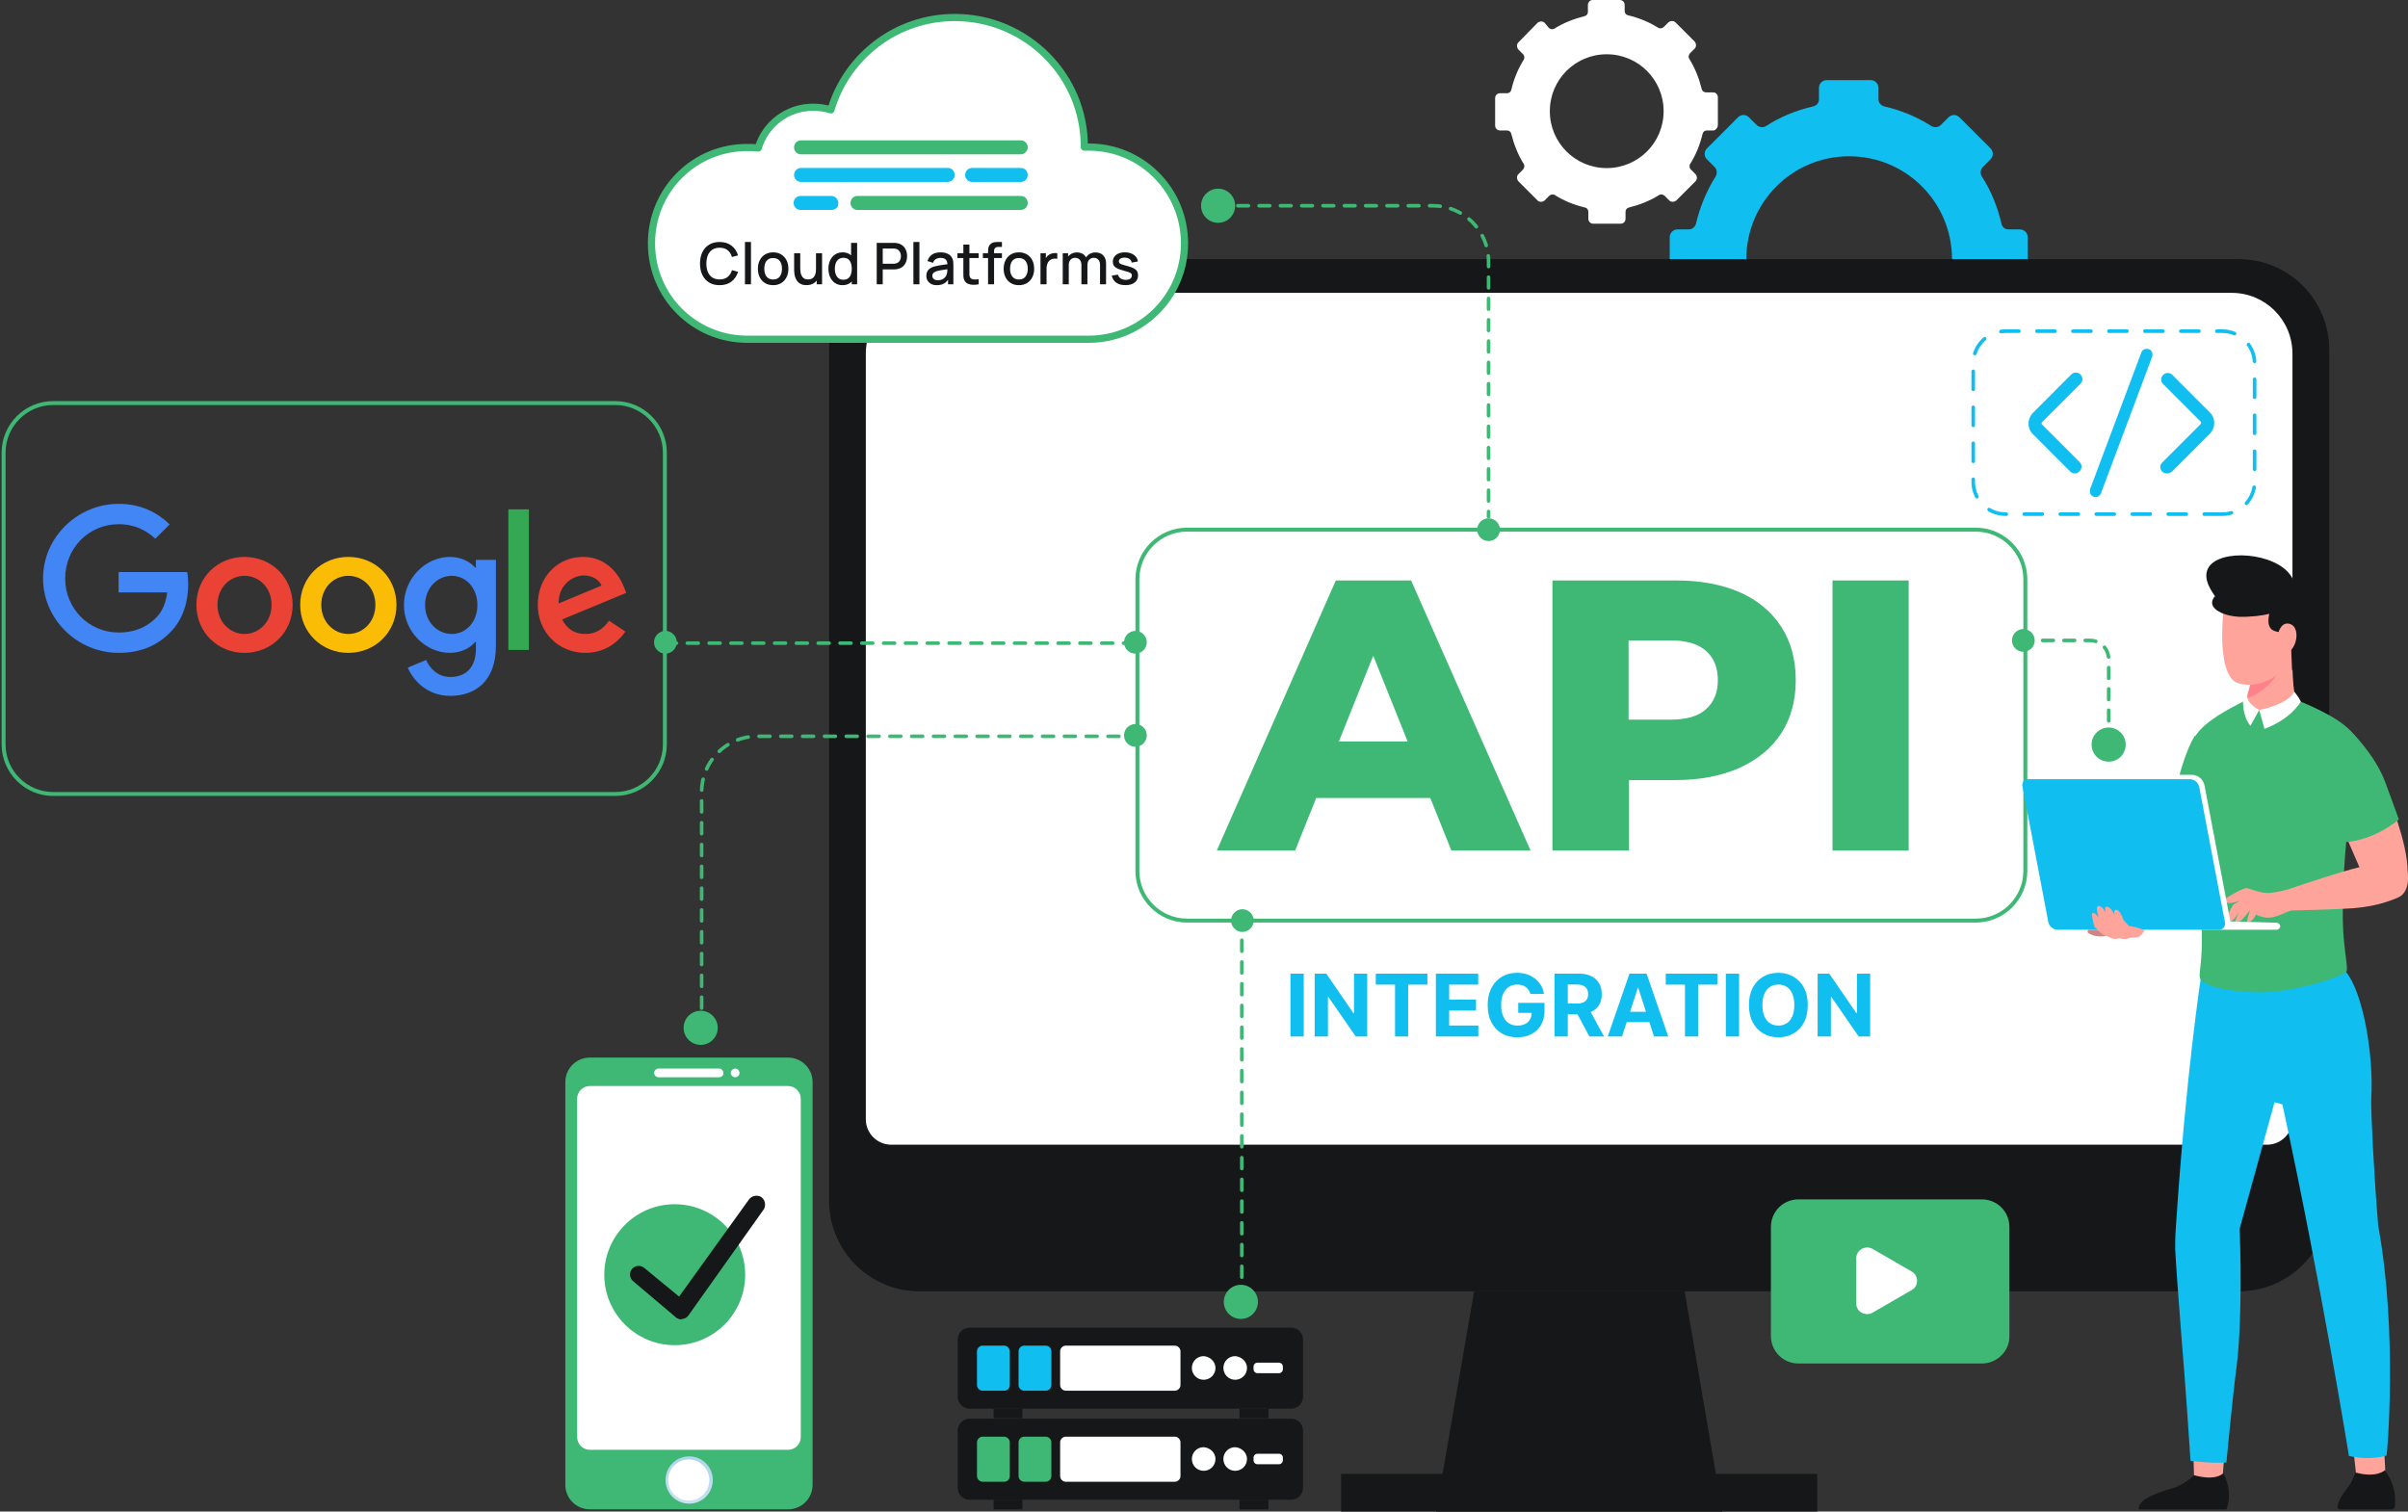 <svg xmlns="http://www.w3.org/2000/svg" width="669" height="420" viewBox="0 0 669 420" fill="none"><rect x="0" y="0" width="669" height="420" fill="#333333" stroke="none"/><g clip-path="url(#clip0_5200_17762)"><path d="M563.344 78.089V65.925C563.344 64.709 562.371 63.736 561.155 63.736H557.994C557.022 63.736 556.292 63.128 556.049 62.155C554.955 57.411 553.131 52.91 550.578 49.018C550.092 48.167 550.213 47.194 550.821 46.464L553.01 44.275C553.861 43.423 553.861 42.085 553.01 41.234L544.377 32.598C543.526 31.746 542.189 31.746 541.338 32.598L539.149 34.787C538.541 35.395 537.447 35.517 536.596 35.03C532.584 32.476 528.207 30.652 523.465 29.557C522.614 29.314 521.885 28.584 521.885 27.611V24.448C521.885 23.232 520.912 22.259 519.696 22.259H507.538C506.322 22.259 505.35 23.232 505.35 24.448V27.611C505.35 28.584 504.742 29.314 503.769 29.557C499.028 30.652 494.529 32.476 490.638 35.03C489.787 35.517 488.815 35.395 488.085 34.787L485.897 32.598C485.046 31.746 483.708 31.746 482.857 32.598L474.225 41.234C473.374 42.085 473.374 43.423 474.225 44.275L476.413 46.464C477.021 47.072 477.143 48.167 476.657 49.018C474.103 53.032 472.28 57.533 471.185 62.155C470.942 63.006 470.213 63.736 469.24 63.736H466.079C464.863 63.736 463.891 64.709 463.891 65.925V78.089C463.891 79.305 464.863 80.278 466.079 80.278H469.24C470.213 80.278 470.942 80.886 471.185 81.859C472.28 86.603 474.103 91.103 476.657 94.996C477.143 95.847 477.021 96.82 476.413 97.55L474.225 99.739C473.374 100.591 473.374 101.929 474.225 102.78L482.857 111.416C483.708 112.268 485.046 112.268 485.897 111.416L488.085 109.227C488.693 108.619 489.787 108.497 490.638 108.984C494.651 111.538 499.028 113.362 503.769 114.457C504.62 114.7 505.35 115.43 505.35 116.403V119.566C505.35 120.782 506.322 121.755 507.538 121.755H519.696C520.912 121.755 521.885 120.782 521.885 119.566V116.403C521.885 115.43 522.493 114.7 523.465 114.457C528.207 113.362 532.584 111.538 536.596 108.984C537.447 108.497 538.42 108.619 539.149 109.227L541.338 111.416C542.189 112.268 543.526 112.268 544.377 111.416L553.01 102.78C553.861 101.929 553.861 100.591 553.01 99.739L550.821 97.55C550.213 96.942 550.092 95.847 550.578 94.996C553.131 90.982 554.955 86.603 556.049 81.859C556.292 81.008 557.022 80.278 557.994 80.278H561.155C562.371 80.156 563.344 79.305 563.344 78.089ZM513.739 100.591C497.933 100.591 485.167 87.819 485.167 72.007C485.167 56.195 497.933 43.423 513.739 43.423C529.544 43.423 542.31 56.195 542.31 72.007C542.31 87.698 529.544 100.591 513.739 100.591Z" fill="#11BEF0"></path><path d="M477.268 34.666V27.003C477.268 26.273 476.66 25.665 475.93 25.665H473.985C473.377 25.665 472.891 25.3 472.769 24.692C472.04 21.772 470.945 18.975 469.365 16.421C469 15.934 469.122 15.326 469.486 14.839L470.824 13.501C471.31 13.015 471.31 12.163 470.824 11.555L465.474 6.203C464.988 5.717 464.137 5.717 463.529 6.203L462.192 7.541C461.827 7.906 461.097 8.028 460.611 7.663C458.058 6.082 455.383 4.987 452.343 4.257C451.736 4.136 451.371 3.649 451.371 3.041V1.338C451.371 0.608 450.763 0 450.033 0H442.495C441.766 0 441.158 0.608 441.158 1.338V3.284C441.158 3.892 440.793 4.379 440.185 4.5C437.267 5.23 434.471 6.325 431.918 7.906C431.432 8.271 430.824 8.149 430.337 7.785L429.121 6.325C428.635 5.838 427.784 5.838 427.176 6.325L421.827 11.798C421.34 12.285 421.34 13.136 421.827 13.745L423.164 15.082C423.529 15.447 423.65 16.177 423.286 16.664C421.705 19.218 420.611 21.894 419.881 24.935C419.76 25.543 419.273 25.908 418.665 25.908H416.72C415.991 25.908 415.383 26.516 415.383 27.246V34.909C415.383 35.639 415.991 36.247 416.72 36.247H418.665C419.273 36.247 419.76 36.612 419.881 37.22C420.611 40.139 421.705 42.937 423.286 45.491C423.65 45.977 423.529 46.586 423.164 47.072L421.827 48.41C421.34 48.897 421.34 49.748 421.827 50.356L427.176 55.708C427.662 56.195 428.514 56.195 429.121 55.708L430.459 54.37C430.824 54.005 431.553 53.884 432.039 54.248C434.593 55.83 437.267 56.924 440.307 57.654C440.915 57.776 441.28 58.262 441.28 58.871V60.817C441.28 61.547 441.887 62.155 442.617 62.155H450.277C451.006 62.155 451.614 61.547 451.614 60.817V58.871C451.614 58.262 451.979 57.776 452.587 57.654C455.505 56.924 458.301 55.83 460.854 54.248C461.34 53.884 461.948 54.005 462.435 54.37L463.772 55.708C464.258 56.195 465.109 56.195 465.717 55.708L471.067 50.356C471.553 49.87 471.553 49.018 471.067 48.41L469.73 47.072C469.365 46.707 469.243 45.977 469.608 45.491C471.189 42.937 472.283 40.261 473.012 37.22C473.134 36.612 473.62 36.247 474.228 36.247H476.173C476.66 36.125 477.268 35.517 477.268 34.666ZM446.386 46.707C437.632 46.707 430.58 39.653 430.58 30.895C430.58 22.137 437.632 15.082 446.386 15.082C455.14 15.082 462.192 22.137 462.192 30.895C462.192 39.653 455.14 46.707 446.386 46.707Z" fill="white"></path><path d="M621.948 358.818H255.503C241.521 358.818 230.336 347.507 230.336 333.64V97.185C230.336 83.197 241.643 72.007 255.503 72.007H621.948C635.93 72.007 647.116 83.319 647.116 97.185V333.519C647.237 347.507 635.93 358.818 621.948 358.818Z" fill="#151718"></path><path d="M636.901 98.28V311.017C636.901 314.909 633.74 318.071 629.849 318.071H247.599C243.708 318.071 240.547 314.909 240.547 311.017V98.28C240.547 88.914 248.085 81.373 257.447 81.373H620.001C629.363 81.373 636.901 88.914 636.901 98.28Z" fill="white"></path><path d="M362.207 270.545V288H358.517V270.545H362.207ZM379.843 270.545V288H376.656L369.062 277.014H368.934V288H365.244V270.545H368.482L376.016 281.523H376.17V270.545H379.843ZM382.227 273.588V270.545H396.562V273.588H391.219V288H387.571V273.588H382.227ZM398.923 288V270.545H410.685V273.588H402.614V277.747H410.08V280.79H402.614V284.957H410.719V288H398.923ZM425.192 276.188C425.073 275.773 424.906 275.406 424.69 275.088C424.474 274.764 424.21 274.491 423.897 274.27C423.59 274.043 423.238 273.869 422.84 273.75C422.448 273.631 422.013 273.571 421.536 273.571C420.644 273.571 419.86 273.793 419.184 274.236C418.513 274.679 417.991 275.324 417.616 276.17C417.241 277.011 417.053 278.04 417.053 279.256C417.053 280.472 417.238 281.506 417.607 282.358C417.977 283.21 418.499 283.861 419.175 284.31C419.852 284.753 420.65 284.974 421.57 284.974C422.406 284.974 423.119 284.827 423.71 284.531C424.306 284.23 424.761 283.807 425.073 283.261C425.391 282.716 425.55 282.071 425.55 281.327L426.3 281.438H421.8V278.659H429.104V280.858C429.104 282.392 428.781 283.71 428.133 284.812C427.485 285.909 426.593 286.756 425.457 287.352C424.32 287.943 423.019 288.239 421.553 288.239C419.917 288.239 418.479 287.878 417.241 287.156C416.002 286.429 415.036 285.398 414.343 284.062C413.656 282.722 413.312 281.131 413.312 279.29C413.312 277.875 413.516 276.614 413.925 275.506C414.34 274.392 414.92 273.449 415.664 272.676C416.408 271.903 417.275 271.315 418.263 270.912C419.252 270.509 420.323 270.307 421.477 270.307C422.465 270.307 423.386 270.452 424.238 270.741C425.09 271.026 425.846 271.429 426.505 271.952C427.17 272.474 427.712 273.097 428.133 273.818C428.553 274.534 428.823 275.324 428.942 276.188H425.192ZM431.876 288V270.545H438.763C440.081 270.545 441.206 270.781 442.138 271.253C443.075 271.719 443.788 272.381 444.277 273.239C444.771 274.091 445.018 275.094 445.018 276.247C445.018 277.406 444.768 278.403 444.268 279.239C443.768 280.068 443.044 280.705 442.095 281.148C441.152 281.591 440.01 281.812 438.669 281.812H434.058V278.847H438.072C438.777 278.847 439.362 278.75 439.828 278.557C440.294 278.364 440.641 278.074 440.868 277.688C441.101 277.301 441.217 276.821 441.217 276.247C441.217 275.668 441.101 275.179 440.868 274.781C440.641 274.384 440.291 274.082 439.82 273.878C439.354 273.668 438.766 273.562 438.055 273.562H435.567V288H431.876ZM441.303 280.057L445.641 288H441.567L437.322 280.057H441.303ZM450.635 288H446.68L452.706 270.545H457.462L463.479 288H459.524L455.152 274.534H455.016L450.635 288ZM450.388 281.139H459.729V284.02H450.388V281.139ZM462.782 273.588V270.545H477.117V273.588H471.773V288H468.126V273.588H462.782ZM483.168 270.545V288H479.478V270.545H483.168ZM502.244 279.273C502.244 281.176 501.884 282.795 501.162 284.131C500.446 285.466 499.469 286.486 498.23 287.19C496.997 287.889 495.611 288.239 494.071 288.239C492.52 288.239 491.128 287.886 489.895 287.182C488.662 286.477 487.688 285.457 486.972 284.122C486.256 282.787 485.898 281.17 485.898 279.273C485.898 277.369 486.256 275.75 486.972 274.415C487.688 273.08 488.662 272.062 489.895 271.364C491.128 270.659 492.52 270.307 494.071 270.307C495.611 270.307 496.997 270.659 498.23 271.364C499.469 272.062 500.446 273.08 501.162 274.415C501.884 275.75 502.244 277.369 502.244 279.273ZM498.503 279.273C498.503 278.04 498.318 277 497.949 276.153C497.585 275.307 497.071 274.665 496.406 274.227C495.741 273.79 494.963 273.571 494.071 273.571C493.179 273.571 492.401 273.79 491.736 274.227C491.071 274.665 490.554 275.307 490.185 276.153C489.821 277 489.639 278.04 489.639 279.273C489.639 280.506 489.821 281.545 490.185 282.392C490.554 283.239 491.071 283.881 491.736 284.318C492.401 284.756 493.179 284.974 494.071 284.974C494.963 284.974 495.741 284.756 496.406 284.318C497.071 283.881 497.585 283.239 497.949 282.392C498.318 281.545 498.503 280.506 498.503 279.273ZM519.577 270.545V288H516.39L508.796 277.014H508.668V288H504.978V270.545H508.217L515.751 281.523H515.904V270.545H519.577Z" fill="#11BEF0"></path><path d="M478.483 420H398.969L407.358 371.468L409.546 358.818H468.027L470.215 371.468L478.483 420Z" fill="#151718"></path><path d="M504.866 409.54H372.586V420H504.866V409.54Z" fill="#151718"></path><path d="M548.949 255.795H329.739C322.201 255.795 316 249.592 316 242.05V160.921C316 153.38 322.201 147.176 329.739 147.176H548.949C556.487 147.176 562.688 153.38 562.688 160.921V242.05C562.688 249.592 556.487 255.795 548.949 255.795Z" stroke="#3EB874" stroke-width="1.098" stroke-miterlimit="10" stroke-linecap="round"></path><path d="M302.553 40.869C302.188 40.869 301.702 40.869 301.337 40.869C301.459 21.043 285.289 4.865 265.349 4.865C249.058 4.865 235.319 15.691 230.942 30.53C229.361 30.044 227.781 29.8 225.957 29.8C218.784 29.8 212.705 34.544 210.76 41.112C209.787 40.99 208.814 40.99 207.842 40.99C193.009 40.869 181.094 52.789 181.094 67.628C181.094 82.467 193.009 94.266 207.72 94.266H302.553C317.265 94.266 329.179 82.346 329.179 67.628C329.179 52.91 317.386 40.869 302.553 40.869Z" fill="white"></path><path d="M199.928 79.24C198.776 79.24 197.795 78.989 196.984 78.488C196.173 77.981 195.552 77.277 195.12 76.376C194.693 75.475 194.48 74.429 194.48 73.24C194.48 72.051 194.693 71.005 195.12 70.104C195.552 69.203 196.173 68.501 196.984 68C197.795 67.493 198.776 67.24 199.928 67.24C201.256 67.24 202.355 67.576 203.224 68.248C204.099 68.92 204.707 69.824 205.048 70.96L203.352 71.416C203.128 70.611 202.728 69.979 202.152 69.52C201.581 69.061 200.84 68.832 199.928 68.832C199.112 68.832 198.432 69.016 197.888 69.384C197.344 69.752 196.933 70.267 196.656 70.928C196.384 71.589 196.248 72.36 196.248 73.24C196.243 74.12 196.376 74.891 196.648 75.552C196.925 76.213 197.336 76.728 197.88 77.096C198.429 77.464 199.112 77.648 199.928 77.648C200.84 77.648 201.581 77.419 202.152 76.96C202.728 76.496 203.128 75.864 203.352 75.064L205.048 75.52C204.707 76.656 204.099 77.56 203.224 78.232C202.355 78.904 201.256 79.24 199.928 79.24ZM206.968 79V67.24H208.64V79H206.968ZM214.794 79.24C213.93 79.24 213.181 79.045 212.546 78.656C211.911 78.267 211.421 77.731 211.074 77.048C210.733 76.36 210.562 75.568 210.562 74.672C210.562 73.771 210.738 72.979 211.09 72.296C211.442 71.608 211.935 71.075 212.57 70.696C213.205 70.312 213.946 70.12 214.794 70.12C215.658 70.12 216.407 70.315 217.042 70.704C217.677 71.093 218.167 71.629 218.514 72.312C218.861 72.995 219.034 73.781 219.034 74.672C219.034 75.573 218.858 76.368 218.506 77.056C218.159 77.739 217.669 78.275 217.034 78.664C216.399 79.048 215.653 79.24 214.794 79.24ZM214.794 77.664C215.621 77.664 216.237 77.387 216.642 76.832C217.053 76.272 217.258 75.552 217.258 74.672C217.258 73.771 217.05 73.051 216.634 72.512C216.223 71.968 215.61 71.696 214.794 71.696C214.234 71.696 213.773 71.824 213.41 72.08C213.047 72.331 212.778 72.68 212.602 73.128C212.426 73.571 212.338 74.085 212.338 74.672C212.338 75.579 212.546 76.304 212.962 76.848C213.378 77.392 213.989 77.664 214.794 77.664ZM224.048 79.232C223.451 79.232 222.949 79.136 222.544 78.944C222.139 78.752 221.808 78.501 221.552 78.192C221.301 77.877 221.109 77.536 220.976 77.168C220.843 76.8 220.752 76.44 220.704 76.088C220.656 75.736 220.632 75.427 220.632 75.16V70.36H222.328V74.608C222.328 74.944 222.355 75.291 222.408 75.648C222.467 76 222.573 76.328 222.728 76.632C222.888 76.936 223.109 77.181 223.392 77.368C223.68 77.555 224.053 77.648 224.512 77.648C224.811 77.648 225.093 77.6 225.36 77.504C225.627 77.403 225.859 77.243 226.056 77.024C226.259 76.805 226.416 76.517 226.528 76.16C226.645 75.803 226.704 75.368 226.704 74.856L227.744 75.248C227.744 76.032 227.597 76.725 227.304 77.328C227.011 77.925 226.589 78.392 226.04 78.728C225.491 79.064 224.827 79.232 224.048 79.232ZM226.904 79V76.504H226.704V70.36H228.392V79H226.904ZM234.068 79.24C233.262 79.24 232.566 79.04 231.98 78.64C231.398 78.24 230.948 77.696 230.628 77.008C230.313 76.315 230.156 75.536 230.156 74.672C230.156 73.803 230.316 73.027 230.636 72.344C230.956 71.656 231.409 71.115 231.996 70.72C232.588 70.32 233.289 70.12 234.1 70.12C234.916 70.12 235.601 70.32 236.156 70.72C236.716 71.115 237.137 71.656 237.42 72.344C237.708 73.032 237.852 73.808 237.852 74.672C237.852 75.536 237.708 76.312 237.42 77C237.132 77.688 236.708 78.235 236.148 78.64C235.588 79.04 234.894 79.24 234.068 79.24ZM234.3 77.728C234.849 77.728 235.297 77.597 235.644 77.336C235.99 77.075 236.244 76.715 236.404 76.256C236.564 75.797 236.644 75.269 236.644 74.672C236.644 74.075 236.561 73.547 236.396 73.088C236.236 72.629 235.985 72.272 235.644 72.016C235.308 71.76 234.878 71.632 234.356 71.632C233.801 71.632 233.345 71.768 232.988 72.04C232.63 72.312 232.364 72.677 232.188 73.136C232.017 73.595 231.932 74.107 231.932 74.672C231.932 75.243 232.017 75.76 232.188 76.224C232.364 76.683 232.625 77.048 232.972 77.32C233.324 77.592 233.766 77.728 234.3 77.728ZM236.644 79V72.784H236.452V67.48H238.132V79H236.644ZM243.573 79V67.48H248.229C248.341 67.48 248.48 67.485 248.645 67.496C248.81 67.501 248.968 67.517 249.117 67.544C249.757 67.645 250.29 67.864 250.717 68.2C251.149 68.536 251.472 68.96 251.685 69.472C251.898 69.984 252.005 70.549 252.005 71.168C252.005 71.792 251.898 72.36 251.685 72.872C251.472 73.384 251.149 73.808 250.717 74.144C250.29 74.48 249.757 74.699 249.117 74.8C248.968 74.821 248.808 74.837 248.637 74.848C248.472 74.859 248.336 74.864 248.229 74.864H245.245V79H243.573ZM245.245 73.28H248.165C248.272 73.28 248.389 73.275 248.517 73.264C248.65 73.253 248.776 73.235 248.893 73.208C249.234 73.128 249.509 72.981 249.717 72.768C249.925 72.549 250.074 72.299 250.165 72.016C250.256 71.733 250.301 71.451 250.301 71.168C250.301 70.885 250.256 70.605 250.165 70.328C250.074 70.045 249.925 69.797 249.717 69.584C249.509 69.365 249.234 69.216 248.893 69.136C248.776 69.104 248.65 69.083 248.517 69.072C248.389 69.061 248.272 69.056 248.165 69.056H245.245V73.28ZM253.764 79V67.24H255.436V79H253.764ZM260.279 79.24C259.639 79.24 259.103 79.123 258.671 78.888C258.239 78.648 257.911 78.333 257.687 77.944C257.468 77.549 257.359 77.117 257.359 76.648C257.359 76.211 257.436 75.827 257.591 75.496C257.745 75.165 257.975 74.885 258.279 74.656C258.583 74.421 258.956 74.232 259.399 74.088C259.783 73.976 260.217 73.877 260.703 73.792C261.188 73.707 261.697 73.627 262.231 73.552C262.769 73.477 263.303 73.403 263.831 73.328L263.223 73.664C263.233 72.987 263.089 72.485 262.791 72.16C262.497 71.829 261.991 71.664 261.271 71.664C260.817 71.664 260.401 71.771 260.023 71.984C259.644 72.192 259.38 72.539 259.231 73.024L257.671 72.544C257.884 71.803 258.289 71.213 258.887 70.776C259.489 70.339 260.289 70.12 261.287 70.12C262.06 70.12 262.732 70.253 263.303 70.52C263.879 70.781 264.3 71.197 264.567 71.768C264.705 72.051 264.791 72.349 264.823 72.664C264.855 72.979 264.871 73.317 264.871 73.68V79H263.391V77.024L263.679 77.28C263.321 77.941 262.865 78.435 262.311 78.76C261.761 79.08 261.084 79.24 260.279 79.24ZM260.575 77.872C261.049 77.872 261.457 77.789 261.799 77.624C262.14 77.453 262.415 77.237 262.623 76.976C262.831 76.715 262.967 76.443 263.031 76.16C263.121 75.904 263.172 75.616 263.183 75.296C263.199 74.976 263.207 74.72 263.207 74.528L263.751 74.728C263.223 74.808 262.743 74.88 262.311 74.944C261.879 75.008 261.487 75.072 261.135 75.136C260.788 75.195 260.479 75.267 260.207 75.352C259.977 75.432 259.772 75.528 259.591 75.64C259.415 75.752 259.273 75.888 259.167 76.048C259.065 76.208 259.015 76.403 259.015 76.632C259.015 76.856 259.071 77.064 259.183 77.256C259.295 77.443 259.465 77.592 259.695 77.704C259.924 77.816 260.217 77.872 260.575 77.872ZM271.892 79C271.348 79.107 270.815 79.152 270.292 79.136C269.769 79.12 269.303 79.019 268.892 78.832C268.481 78.645 268.172 78.352 267.964 77.952C267.777 77.595 267.676 77.232 267.66 76.864C267.649 76.491 267.644 76.069 267.644 75.6V67.96H269.324V75.52C269.324 75.867 269.327 76.168 269.332 76.424C269.343 76.68 269.399 76.896 269.5 77.072C269.692 77.403 269.996 77.592 270.412 77.64C270.833 77.683 271.327 77.664 271.892 77.584V79ZM265.988 71.704V70.36H271.892V71.704H265.988ZM274.506 79V70.056C274.506 69.837 274.514 69.605 274.53 69.36C274.546 69.109 274.591 68.864 274.666 68.624C274.746 68.379 274.876 68.155 275.058 67.952C275.276 67.712 275.516 67.541 275.778 67.44C276.039 67.339 276.298 67.28 276.554 67.264C276.815 67.248 277.055 67.24 277.274 67.24H278.362V68.616H277.354C276.959 68.616 276.663 68.715 276.466 68.912C276.274 69.104 276.178 69.379 276.178 69.736V79H274.506ZM273.074 71.704V70.36H278.362V71.704H273.074ZM283.075 79.24C282.211 79.24 281.462 79.045 280.827 78.656C280.192 78.267 279.702 77.731 279.355 77.048C279.014 76.36 278.843 75.568 278.843 74.672C278.843 73.771 279.019 72.979 279.371 72.296C279.723 71.608 280.216 71.075 280.851 70.696C281.486 70.312 282.227 70.12 283.075 70.12C283.939 70.12 284.688 70.315 285.323 70.704C285.958 71.093 286.448 71.629 286.795 72.312C287.142 72.995 287.315 73.781 287.315 74.672C287.315 75.573 287.139 76.368 286.787 77.056C286.44 77.739 285.95 78.275 285.315 78.664C284.68 79.048 283.934 79.24 283.075 79.24ZM283.075 77.664C283.902 77.664 284.518 77.387 284.923 76.832C285.334 76.272 285.539 75.552 285.539 74.672C285.539 73.771 285.331 73.051 284.915 72.512C284.504 71.968 283.891 71.696 283.075 71.696C282.515 71.696 282.054 71.824 281.691 72.08C281.328 72.331 281.059 72.68 280.883 73.128C280.707 73.571 280.619 74.085 280.619 74.672C280.619 75.579 280.827 76.304 281.243 76.848C281.659 77.392 282.27 77.664 283.075 77.664ZM289.073 79V70.36H290.561V72.456L290.353 72.184C290.46 71.907 290.598 71.653 290.769 71.424C290.94 71.189 291.137 70.997 291.361 70.848C291.58 70.688 291.822 70.565 292.089 70.48C292.361 70.389 292.638 70.336 292.921 70.32C293.204 70.299 293.476 70.312 293.737 70.36V71.928C293.454 71.853 293.14 71.832 292.793 71.864C292.452 71.896 292.137 72.005 291.849 72.192C291.577 72.368 291.361 72.581 291.201 72.832C291.046 73.083 290.934 73.363 290.865 73.672C290.796 73.976 290.761 74.299 290.761 74.64V79H289.073ZM305.613 79L305.621 73.616C305.621 72.992 305.461 72.507 305.141 72.16C304.821 71.808 304.399 71.632 303.877 71.632C303.557 71.632 303.263 71.707 302.997 71.856C302.735 72 302.522 72.219 302.357 72.512C302.197 72.8 302.117 73.163 302.117 73.6L301.309 73.192C301.298 72.584 301.426 72.051 301.693 71.592C301.965 71.133 302.333 70.779 302.797 70.528C303.261 70.272 303.781 70.144 304.357 70.144C305.29 70.144 306.013 70.424 306.525 70.984C307.037 71.544 307.293 72.288 307.293 73.216L307.285 79H305.613ZM295.253 79V70.36H296.741V72.856H296.933V79H295.253ZM300.437 79L300.445 73.648C300.445 73.019 300.285 72.525 299.965 72.168C299.65 71.811 299.226 71.632 298.693 71.632C298.165 71.632 297.738 71.813 297.413 72.176C297.093 72.539 296.933 73.013 296.933 73.6L296.133 73.088C296.133 72.523 296.269 72.019 296.541 71.576C296.813 71.133 297.181 70.784 297.645 70.528C298.109 70.272 298.634 70.144 299.221 70.144C299.834 70.144 300.357 70.275 300.789 70.536C301.221 70.792 301.549 71.152 301.773 71.616C302.002 72.08 302.117 72.619 302.117 73.232L302.109 79H300.437ZM312.674 79.232C311.623 79.232 310.767 79 310.106 78.536C309.445 78.072 309.039 77.419 308.89 76.576L310.602 76.312C310.709 76.76 310.954 77.115 311.338 77.376C311.727 77.632 312.21 77.76 312.786 77.76C313.309 77.76 313.717 77.653 314.01 77.44C314.309 77.227 314.458 76.933 314.458 76.56C314.458 76.341 314.405 76.165 314.298 76.032C314.197 75.893 313.981 75.763 313.65 75.64C313.319 75.517 312.815 75.365 312.138 75.184C311.397 74.992 310.807 74.787 310.37 74.568C309.938 74.344 309.629 74.085 309.442 73.792C309.261 73.493 309.17 73.133 309.17 72.712C309.17 72.189 309.309 71.733 309.586 71.344C309.863 70.955 310.253 70.653 310.754 70.44C311.261 70.227 311.853 70.12 312.53 70.12C313.191 70.12 313.781 70.224 314.298 70.432C314.815 70.64 315.234 70.936 315.554 71.32C315.874 71.699 316.066 72.144 316.13 72.656L314.418 72.968C314.359 72.552 314.165 72.224 313.834 71.984C313.503 71.744 313.074 71.613 312.546 71.592C312.039 71.571 311.629 71.656 311.314 71.848C310.999 72.035 310.842 72.293 310.842 72.624C310.842 72.816 310.901 72.979 311.018 73.112C311.141 73.245 311.375 73.373 311.722 73.496C312.069 73.619 312.581 73.765 313.258 73.936C313.983 74.123 314.559 74.331 314.986 74.56C315.413 74.784 315.717 75.053 315.898 75.368C316.085 75.677 316.178 76.053 316.178 76.496C316.178 77.349 315.866 78.019 315.242 78.504C314.623 78.989 313.767 79.232 312.674 79.232Z" fill="#151718"></path><path d="M302.459 40.869C302.095 40.869 301.608 40.869 301.244 40.869C301.365 21.043 285.195 4.865 265.256 4.865C248.964 4.865 235.225 15.691 230.848 30.53C229.268 30.044 227.687 29.8 225.863 29.8C218.69 29.8 212.611 34.544 210.666 41.112C209.693 40.99 208.72 40.99 207.748 40.99C192.915 40.869 181 52.789 181 67.628C181 82.467 192.915 94.266 207.626 94.266H302.459C317.171 94.266 329.086 82.346 329.086 67.628C329.086 52.91 317.292 40.869 302.459 40.869Z" stroke="#3EB874" stroke-width="2" stroke-miterlimit="10" stroke-linecap="round" stroke-linejoin="round"></path><path d="M194.93 280.122V220.035C194.93 211.52 201.86 204.587 210.37 204.587H311.67" stroke="#3EB874" stroke-miterlimit="10" stroke-linecap="round" stroke-dasharray="3.03 3.03"></path><path d="M184.898 178.708H315.407" stroke="#3EB874" stroke-miterlimit="10" stroke-linecap="round" stroke-dasharray="3.03 3.03"></path><path d="M313.617 204.587H315.442" stroke="url(#paint0_linear_5200_17762)" stroke-miterlimit="10" stroke-linecap="round"></path><path d="M315.442 207.506C317.188 207.506 318.603 206.091 318.603 204.344C318.603 202.597 317.188 201.182 315.442 201.182C313.697 201.182 312.281 202.597 312.281 204.344C312.281 206.091 313.697 207.506 315.442 207.506Z" fill="#3EB874"></path><path d="M315.442 181.629C317.188 181.629 318.603 180.213 318.603 178.467C318.603 176.72 317.188 175.304 315.442 175.304C313.697 175.304 312.281 176.72 312.281 178.467C312.281 180.213 313.697 181.629 315.442 181.629Z" fill="#3EB874"></path><path d="M184.864 181.629C186.61 181.629 188.025 180.213 188.025 178.467C188.025 176.72 186.61 175.304 184.864 175.304C183.118 175.304 181.703 176.72 181.703 178.467C181.703 180.213 183.118 181.629 184.864 181.629Z" fill="#3EB874"></path><path d="M338.422 57.168H340.246" stroke="url(#paint1_linear_5200_17762)" stroke-miterlimit="10" stroke-linecap="round"></path><path d="M343.891 57.168H398.116C406.626 57.168 413.557 64.101 413.557 72.615V143.527" stroke="#3EB874" stroke-miterlimit="10" stroke-linecap="round" stroke-dasharray="2.96 2.96"></path><path d="M413.562 145.352V147.176" stroke="url(#paint2_linear_5200_17762)" stroke-miterlimit="10" stroke-linecap="round"></path><path d="M413.56 150.339C415.305 150.339 416.721 148.923 416.721 147.176C416.721 145.43 415.305 144.014 413.56 144.014C411.814 144.014 410.398 145.43 410.398 147.176C410.398 148.923 411.814 150.339 413.56 150.339Z" fill="#3EB874"></path><path d="M338.421 61.911C341.04 61.911 343.163 59.788 343.163 57.168C343.163 54.548 341.04 52.424 338.421 52.424C335.803 52.424 333.68 54.548 333.68 57.168C333.68 59.788 335.803 61.911 338.421 61.911Z" fill="#3EB874"></path><path d="M344.742 255.795V257.619" stroke="url(#paint3_linear_5200_17762)" stroke-miterlimit="10" stroke-linecap="round"></path><path d="M345 261.268V355.048" stroke="#3EB874" stroke-miterlimit="10" stroke-linecap="round" stroke-dasharray="3.02 3.02"></path><path d="M344.742 366.487C347.36 366.487 349.483 364.364 349.483 361.744C349.483 359.124 347.36 357 344.742 357C342.123 357 340 359.124 340 361.744C340 364.364 342.123 366.487 344.742 366.487Z" fill="#3EB874"></path><path d="M345.161 258.957C343.459 258.957 342 257.498 342 255.795C342 254.092 343.459 252.632 345.161 252.632C346.863 252.632 348.322 254.092 348.322 255.795C348.322 257.498 346.863 258.957 345.161 258.957Z" fill="#3EB874"></path><path d="M562.133 177.95H563.957" stroke="url(#paint4_linear_5200_17762)" stroke-miterlimit="10" stroke-linecap="round"></path><path d="M567.484 177.95H580.615C583.533 177.95 585.843 180.261 585.843 183.18V203.249" stroke="#3EB874" stroke-miterlimit="10" stroke-linecap="round" stroke-dasharray="2.96 2.96"></path><path d="M585.844 205.074V206.898" stroke="url(#paint5_linear_5200_17762)" stroke-miterlimit="10" stroke-linecap="round"></path><path d="M585.835 211.642C588.454 211.642 590.577 209.518 590.577 206.898C590.577 204.278 588.454 202.155 585.835 202.155C583.217 202.155 581.094 204.278 581.094 206.898C581.094 209.518 583.217 211.642 585.835 211.642Z" fill="#3EB874"></path><path d="M562.13 181.112C563.876 181.112 565.291 179.696 565.291 177.95C565.291 176.203 563.876 174.787 562.13 174.787C560.384 174.787 558.969 176.203 558.969 177.95C558.969 179.696 560.384 181.112 562.13 181.112Z" fill="#3EB874"></path><path d="M617.391 142.861H557.208C552.223 142.861 548.211 138.847 548.211 133.86V101.019C548.211 96.032 552.223 92.018 557.208 92.018H617.391C622.375 92.018 626.388 96.032 626.388 101.019V133.86C626.388 138.847 622.375 142.861 617.391 142.861Z" stroke="#11BEF0" stroke-miterlimit="10" stroke-linecap="round" stroke-dasharray="5 5"></path><path d="M582.256 138.117C582.013 138.117 581.891 138.117 581.648 137.995C580.797 137.752 580.432 136.779 580.676 135.928L594.901 97.978C595.144 97.127 596.116 96.762 596.967 97.005C597.818 97.248 598.183 98.221 597.94 99.073L583.715 137.022C583.472 137.63 582.986 138.117 582.256 138.117Z" fill="#11BEF0"></path><path d="M576.541 131.549C576.055 131.549 575.569 131.427 575.204 131.062L564.748 120.602C563.167 119.021 563.167 116.466 564.748 114.763L575.447 104.06C576.177 103.33 577.271 103.33 578 104.06C578.73 104.789 578.73 105.884 578 106.614L567.301 117.318C567.18 117.439 567.18 117.804 567.301 117.926L577.757 128.386C578.487 129.116 578.487 130.211 577.757 130.941C577.392 131.306 577.028 131.549 576.541 131.549Z" fill="#11BEF0"></path><path d="M602.072 131.549C601.586 131.549 601.099 131.427 600.735 131.062C600.005 130.332 600.005 129.238 600.735 128.508L611.434 117.804C611.555 117.683 611.555 117.318 611.434 117.196L600.978 106.736C600.248 106.006 600.248 104.911 600.978 104.181C601.707 103.452 602.802 103.452 603.531 104.181L613.987 114.642C615.567 116.223 615.567 118.777 613.987 120.48L603.288 131.184C602.923 131.306 602.437 131.549 602.072 131.549Z" fill="#11BEF0"></path><path d="M594.23 419.392H609.306H611.494H618.546C618.546 419.392 620.613 414.891 617.695 409.418C617.695 409.418 615.628 410.999 609.671 409.904C609.671 409.904 607.117 412.094 605.415 412.824C603.592 413.797 593.622 415.743 594.23 419.392Z" fill="#151718"></path><path d="M662.553 408.566C662.553 408.566 659.148 410.269 654.528 409.175C654.528 409.175 654.042 409.783 653.434 411.486C652.948 412.824 649.908 415.621 649.422 418.54C649.3 419.027 649.665 419.392 650.151 419.392H664.62C664.984 419.392 665.228 419.149 665.349 418.784C665.471 417.324 665.957 413.067 662.553 408.566Z" fill="#151718"></path><path d="M609.548 409.904L609.305 401.39L618.18 401.633L617.572 409.418C617.572 409.418 615.748 411.607 609.548 409.904Z" fill="#FFA49A"></path><path d="M654.531 409.175L653.68 401.39H662.312L662.677 408.445C662.555 408.566 660.245 410.756 654.531 409.175Z" fill="#FFA49A"></path><path d="M660.734 340.695C659.518 326.221 658.667 308.949 658.789 305.178C659.518 293.136 656.479 275.621 651.737 270.026C651.737 270.026 629.366 270.999 619.153 271.607C612.101 271.972 611.737 270.148 611.737 269.661C611.494 271.364 607.238 298.732 604.442 342.033C604.32 343.249 604.32 346.533 604.32 347.142C604.563 351.885 605.293 361.616 606.144 372.563C607.117 383.51 608.576 405.891 608.576 405.891C610.156 406.134 614.776 406.62 618.545 406.377C618.545 406.377 620.247 388.375 621.342 379.983C623.044 366.968 622.436 344.952 622.193 341.547C622.193 341.547 629.244 316.004 631.919 306.273L634.108 306.881C644.928 356.872 652.588 404.553 652.588 404.553C656.479 405.526 660.977 405.161 663.044 404.431C663.166 404.553 666.205 370.374 660.734 340.695Z" fill="#11BEF0"></path><path d="M609.908 204.344C609.908 204.344 606.99 207.507 603.586 223.197H614.893L609.908 204.344Z" fill="#3EB874"></path><path d="M611.125 271.364C611.368 274.405 621.46 275.743 628.025 275.743C635.442 275.743 647.964 272.58 651.733 270.148C652.706 269.54 651.004 264.188 650.882 255.308C650.761 243.51 652.098 229.279 652.706 227.576C655.259 220.156 657.569 213.831 656.597 207.871C655.502 205.925 654.165 204.222 652.949 203.006C649.302 198.992 639.818 195.222 639.21 194.978C639.21 194.978 633.375 195.1 629.606 194.978C626.201 194.857 625.593 194.735 623.162 194.978C619.271 196.924 612.706 200.33 610.031 204.344C607.721 207.871 607.721 212.98 609.666 225.752C610.274 230.009 611.49 247.159 611.733 259.687C611.855 266.62 611.004 270.026 611.125 271.364Z" fill="#3EB874"></path><path d="M637.146 196.803C636.538 195.465 637.876 194.857 637.511 193.032C636.538 186.829 636.903 178.801 636.903 178.801L629.243 185.248L625.596 188.288C625.231 190.113 624.623 192.424 624.015 194.248C623.407 196.195 624.137 197.654 624.137 197.654L637.146 196.803Z" fill="#FFA49A"></path><path d="M633.981 185.126C633.981 185.126 630.941 191.816 624.133 194.127C624.619 192.302 625.349 189.991 625.713 188.167L629.361 185.126H633.981Z" fill="#FF8189"></path><path d="M617.566 171.625C617.566 171.625 616.107 186.707 621.092 189.505C623.767 190.964 629.481 190.478 633.25 186.95C634.831 185.491 635.803 183.301 636.654 181.234C637.87 177.828 639.815 171.503 638.6 167.489C637.019 162.137 621.7 157.637 618.174 167.854C617.809 168.584 617.688 170.652 617.566 171.625Z" fill="#FFA49A"></path><path d="M615.383 165.665C613.438 167.854 615.261 169.679 618.058 170.652C619.152 171.017 620.368 171.26 621.948 171.381C624.988 171.503 629 171.017 630.459 170.53C629.973 172.719 630.216 174.301 631.31 175.03C632.526 175.882 636.295 175.882 636.295 176.612C636.538 179.774 636.66 182.328 636.781 186.221L637.389 185.856C637.511 184.518 644.441 169.314 642.131 163.232C640.915 159.948 637.146 161.286 637.146 161.286C634.35 154.109 618.787 152.163 614.167 156.907C611.492 159.826 613.924 163.597 615.383 165.665Z" fill="#151718"></path><path d="M633.62 181.112C637.511 183.18 639.943 174.301 636.052 173.328C633.499 172.719 632.891 176.247 632.891 176.247C632.891 176.247 631.675 180.017 633.62 181.112Z" fill="#FFA49A"></path><path d="M668.879 241.929C668.879 234.144 663.408 220.765 662.678 219.183C660.855 215.169 648.332 222.711 649.183 225.63C650.277 229.157 655.505 240.956 655.505 240.956C650.034 242.294 641.037 245.334 635.566 247.159C635.566 247.159 632.04 248.132 630.095 248.132C628.149 248.132 625.475 247.159 624.38 246.794C623.165 246.551 619.031 249.227 618.301 249.713C617.572 250.2 618.18 251.051 619.639 250.93C620.247 250.93 621.341 250.565 622.313 250.321C621.584 250.686 620.976 251.051 620.733 251.173C620.003 251.538 618.666 255.187 618.301 255.673C618.058 256.038 619.639 256.282 620.49 255.552C620.976 255.065 621.584 254.214 622.07 253.484C621.584 254.579 621.098 255.552 620.976 255.795C620.733 256.16 622.192 256.282 622.921 255.552C623.408 255.065 624.502 253.727 625.11 252.876C624.745 254.092 624.137 255.917 624.38 256.038C624.745 256.281 625.475 256.038 626.082 255.308C626.326 254.944 626.569 254.457 626.812 254.092C627.177 254.335 627.663 254.579 628.271 254.7C631.797 255.795 634.593 253.362 636.66 252.997C640.551 252.876 646.63 252.754 651.128 252.511C658.666 252.268 663.286 250.686 666.326 249.348C669.973 247.646 668.879 241.929 668.879 241.929Z" fill="#FFA49A"></path><path d="M628.023 248.74C628.267 248.619 628.388 248.619 628.51 248.497C628.388 248.497 628.267 248.619 628.267 248.619C628.145 248.619 628.145 248.619 628.023 248.74Z" fill="#D99490"></path><path d="M639.214 194.978C639.214 194.978 639.579 195.465 638.728 194.005C638.363 193.397 637.391 192.181 637.391 192.181C637.391 192.181 636.296 195.465 627.664 197.289L629.123 202.52C629.123 202.52 635.81 200.33 639.214 194.978Z" fill="white"></path><path d="M624.38 193.154C624.38 193.154 624.015 194.248 625.474 195.708C626.325 196.56 627.663 197.289 627.663 197.289L625.231 201.668C625.231 201.668 623.164 199.6 623.164 194.978C623.164 194.978 623.286 194.613 623.65 194.127C623.772 193.884 624.38 193.154 624.38 193.154Z" fill="white"></path><path d="M632.528 258.349H611.859V255.795L632.528 256.403C633.014 256.403 633.501 256.89 633.501 257.376C633.501 257.863 633.014 258.349 632.528 258.349Z" fill="white"></path><path d="M619.877 257.255H573.798C572.096 257.255 570.637 256.038 570.272 254.335L563.342 217.845C563.099 216.507 564.072 215.291 565.409 215.291H608.935C610.637 215.291 612.096 216.507 612.461 218.21L619.877 257.255Z" fill="white"></path><path d="M616.597 258.349H571.734C570.396 258.349 569.302 257.376 569.059 256.16L561.886 218.454C561.643 217.48 562.494 216.507 563.466 216.507H608.33C609.667 216.507 610.761 217.48 611.004 218.697L618.178 256.403C618.299 257.376 617.57 258.349 616.597 258.349Z" fill="#11BEF0"></path><path d="M652.953 203.006C652.953 203.006 659.883 209.696 662.68 217.359C665.598 225.143 666.449 227.698 666.449 227.698C666.449 227.698 659.762 233.658 651.008 234.023C651.008 234.023 643.956 221.373 643.105 215.413C642.376 209.574 646.145 199.114 652.953 203.006Z" fill="#3EB874"></path><path d="M582.676 258.349H580.245C580.245 258.349 579.88 258.593 580.001 259.079C580.245 259.444 581.46 259.93 582.068 260.052C583.77 260.417 585.473 260.052 585.473 260.052L582.676 258.349Z" fill="#CE8684"></path><path d="M593.251 257.619C592.521 257.498 591.427 257.255 591.427 257.255L589.968 255.673C589.968 255.673 589.847 255.187 589.239 253.97C588.509 252.511 587.172 252.389 587.415 253.606C587.415 253.849 587.536 254.092 587.536 254.335C587.415 253.97 587.172 253.606 586.929 253.241C585.956 251.659 584.619 251.538 584.862 252.754C584.862 252.997 584.983 253.241 584.983 253.484C584.862 253.362 584.862 253.241 584.74 253.119C583.767 251.416 582.43 251.295 582.552 252.633C582.673 253.241 582.795 254.214 583.038 255.065C582.916 254.944 582.916 254.822 582.795 254.7C582.065 253.484 580.971 253.362 581.214 254.335C581.336 255.308 581.701 257.376 582.065 257.741C582.065 257.741 582.187 257.863 582.308 257.863C582.308 257.863 583.767 259.322 584.254 259.687C584.983 260.174 585.834 260.295 585.834 260.295C585.834 260.295 586.807 260.904 587.536 260.904C588.144 260.904 588.874 260.66 588.874 260.66C588.874 260.66 589.239 260.904 590.09 260.904C590.819 261.025 591.913 260.539 591.913 260.539C591.913 260.539 593.737 260.539 594.223 260.295C595.318 259.566 595.804 258.471 595.804 258.471C595.804 258.471 593.98 257.741 593.251 257.619Z" fill="#FFA49A"></path><path d="M283.588 42.892H222.555C221.46 42.892 220.609 42.041 220.609 40.946C220.609 39.851 221.46 39 222.555 39H283.588C284.683 39 285.534 39.851 285.534 40.946C285.534 41.919 284.683 42.892 283.588 42.892Z" fill="#3EB874"></path><path d="M263.163 50.555H222.555C221.46 50.555 220.609 49.704 220.609 48.609C220.609 47.514 221.46 46.663 222.555 46.663H263.284C264.379 46.663 265.23 47.514 265.23 48.609C265.23 49.704 264.379 50.555 263.163 50.555Z" fill="#11BEF0"></path><path d="M230.94 58.34H222.43C221.335 58.34 220.484 57.488 220.484 56.394C220.484 55.299 221.335 54.447 222.43 54.447H230.94C232.035 54.447 232.886 55.299 232.886 56.394C233.007 57.488 232.156 58.34 230.94 58.34Z" fill="#11BEF0"></path><path d="M283.584 58.34H238.234C237.14 58.34 236.289 57.488 236.289 56.394C236.289 55.299 237.14 54.447 238.234 54.447H283.584C284.678 54.447 285.529 55.299 285.529 56.394C285.529 57.488 284.678 58.34 283.584 58.34Z" fill="#3EB874"></path><path d="M283.581 50.555H270.086C268.992 50.555 268.141 49.704 268.141 48.609C268.141 47.514 268.992 46.663 270.086 46.663H283.581C284.676 46.663 285.527 47.514 285.527 48.609C285.527 49.704 284.676 50.555 283.581 50.555Z" fill="#11BEF0"></path><path d="M550.602 378.873H499.66C495.404 378.873 492 375.468 492 371.21V340.924C492 336.667 495.404 333.261 499.66 333.261H550.602C554.857 333.261 558.262 336.667 558.262 340.924V371.21C558.383 375.346 554.857 378.873 550.602 378.873Z" fill="#3EB874"></path><path d="M520.209 347.005L531.152 353.33C533.097 354.425 533.097 357.344 531.152 358.439L520.209 364.764C518.264 365.859 515.711 364.521 515.711 362.209V349.56C515.711 347.37 518.264 345.911 520.209 347.005Z" fill="white"></path><path d="M358.723 416.716H269.361C267.537 416.716 266.078 415.256 266.078 413.432V397.498C266.078 395.673 267.537 394.214 269.361 394.214H358.723C360.547 394.214 362.006 395.673 362.006 397.498V413.432C362.006 415.256 360.547 416.716 358.723 416.716Z" fill="#151718"></path><path d="M278.968 411.729H273.01C272.159 411.729 271.43 410.999 271.43 410.148V400.782C271.43 399.93 272.159 399.201 273.01 399.201H278.968C279.819 399.201 280.548 399.93 280.548 400.782V410.148C280.548 410.999 279.94 411.729 278.968 411.729Z" fill="#3EB874"></path><path d="M290.515 411.729H284.557C283.706 411.729 282.977 410.999 282.977 410.148V400.782C282.977 399.93 283.706 399.201 284.557 399.201H290.515C291.366 399.201 292.095 399.93 292.095 400.782V410.148C292.095 410.999 291.366 411.729 290.515 411.729Z" fill="#3EB874"></path><path d="M326.385 411.729H296.112C295.261 411.729 294.531 410.999 294.531 410.148V400.782C294.531 399.93 295.261 399.201 296.112 399.201H326.385C327.237 399.201 327.966 399.93 327.966 400.782V410.148C327.966 410.999 327.237 411.729 326.385 411.729Z" fill="white"></path><path d="M337.69 405.404C337.69 407.228 336.231 408.688 334.408 408.688C332.584 408.688 331.125 407.228 331.125 405.404C331.125 403.579 332.584 402.12 334.408 402.12C336.231 402.242 337.69 403.701 337.69 405.404Z" fill="white"></path><path d="M346.448 405.404C346.448 407.228 344.989 408.688 343.165 408.688C341.342 408.688 339.883 407.228 339.883 405.404C339.883 403.579 341.342 402.12 343.165 402.12C344.989 402.242 346.448 403.701 346.448 405.404Z" fill="white"></path><path d="M355.317 406.864H349.36C348.752 406.864 348.266 406.377 348.266 405.769V405.039C348.266 404.431 348.752 403.944 349.36 403.944H355.317C355.925 403.944 356.412 404.431 356.412 405.039V405.769C356.412 406.377 355.925 406.864 355.317 406.864Z" fill="white"></path><path d="M284.071 416.716H276.047V419.392H284.071V416.716Z" fill="#151718"></path><path d="M352.399 416.716H344.375V419.392H352.399V416.716Z" fill="#151718"></path><path d="M358.723 391.416H269.361C267.537 391.416 266.078 389.957 266.078 388.132V372.198C266.078 370.374 267.537 368.914 269.361 368.914H358.723C360.547 368.914 362.006 370.374 362.006 372.198V388.132C362.006 389.957 360.547 391.416 358.723 391.416Z" fill="#151718"></path><path d="M278.968 386.429H273.01C272.159 386.429 271.43 385.699 271.43 384.848V375.482C271.43 374.631 272.159 373.901 273.01 373.901H278.968C279.819 373.901 280.548 374.631 280.548 375.482V384.848C280.548 385.699 279.94 386.429 278.968 386.429Z" fill="#11BEF0"></path><path d="M290.515 386.429H284.557C283.706 386.429 282.977 385.699 282.977 384.848V375.482C282.977 374.631 283.706 373.901 284.557 373.901H290.515C291.366 373.901 292.095 374.631 292.095 375.482V384.848C292.095 385.699 291.366 386.429 290.515 386.429Z" fill="#11BEF0"></path><path d="M326.385 386.429H296.112C295.261 386.429 294.531 385.699 294.531 384.848V375.482C294.531 374.631 295.261 373.901 296.112 373.901H326.385C327.237 373.901 327.966 374.631 327.966 375.482V384.848C327.966 385.699 327.237 386.429 326.385 386.429Z" fill="white"></path><path d="M337.69 380.104C337.69 381.929 336.231 383.388 334.408 383.388C332.584 383.388 331.125 381.929 331.125 380.104C331.125 378.28 332.584 376.82 334.408 376.82C336.231 376.942 337.69 378.401 337.69 380.104Z" fill="white"></path><path d="M346.448 380.104C346.448 381.929 344.989 383.388 343.165 383.388C341.342 383.388 339.883 381.929 339.883 380.104C339.883 378.28 341.342 376.82 343.165 376.82C344.989 376.942 346.448 378.401 346.448 380.104Z" fill="white"></path><path d="M355.317 381.564H349.36C348.752 381.564 348.266 381.077 348.266 380.469V379.739C348.266 379.131 348.752 378.645 349.36 378.645H355.317C355.925 378.645 356.412 379.131 356.412 379.739V380.469C356.412 381.077 355.925 381.564 355.317 381.564Z" fill="white"></path><path d="M284.071 391.416H276.047V394.092H284.071V391.416Z" fill="#151718"></path><path d="M352.399 391.416H344.375V394.092H352.399V391.416Z" fill="#151718"></path><path d="M338.055 236.334L371.125 161.286H392.037L425.228 236.334H403.222L377.325 171.746H385.714L359.818 236.334H338.055ZM356.17 221.738L361.641 206.047H398.237L403.708 221.738H356.17Z" fill="#3EB874"></path><path d="M431.305 236.334V161.286H465.591C472.399 161.286 478.357 162.381 483.341 164.57C488.326 166.759 492.095 169.922 494.892 174.179C497.566 178.315 498.904 183.302 498.904 189.018C498.904 194.613 497.566 199.6 494.892 203.736C492.217 207.871 488.326 211.034 483.341 213.345C478.357 215.534 472.521 216.751 465.591 216.751H443.098L452.581 207.507V236.334H431.305ZM452.46 209.696L442.976 199.965H464.132C468.508 199.965 471.913 198.992 473.98 197.046C476.168 195.1 477.262 192.424 477.262 189.018C477.262 185.491 476.168 182.815 473.98 180.869C471.791 178.923 468.508 177.95 464.132 177.95H442.976L452.46 168.219V209.696Z" fill="#3EB874"></path><path d="M509.117 236.334V161.286H530.272V236.334H509.117Z" fill="#3EB874"></path></g><path d="M170.976 220.619H14.739C7.201 220.619 1 214.415 1 206.874V125.745C1 118.203 7.201 112 14.739 112H170.976C178.514 112 184.715 118.203 184.715 125.745V206.874C184.715 214.415 178.514 220.619 170.976 220.619Z" stroke="#3EB874" stroke-width="1.098" stroke-miterlimit="10" stroke-linecap="round"></path><path d="M194.664 290.339C197.282 290.339 199.405 288.215 199.405 285.595C199.405 282.975 197.282 280.852 194.664 280.852C192.045 280.852 189.922 282.975 189.922 285.595C189.922 288.215 192.045 290.339 194.664 290.339Z" fill="#3EB874"></path><path d="M218.947 419.392H163.871C160.102 419.392 157.062 416.351 157.062 412.58V300.678C157.062 296.907 160.102 293.866 163.871 293.866H218.947C222.716 293.866 225.756 296.907 225.756 300.678V412.58C225.756 416.351 222.716 419.392 218.947 419.392Z" fill="#3EB874"></path><path d="M218.946 402.85H163.87C161.924 402.85 160.344 401.268 160.344 399.322V305.3C160.344 303.354 161.924 301.772 163.87 301.772H218.946C220.891 301.772 222.472 303.354 222.472 305.3V399.322C222.472 401.268 220.891 402.85 218.946 402.85Z" fill="white"></path><path d="M198.029 411.242C198.029 414.891 195.111 417.811 191.464 417.811C187.816 417.811 184.898 414.891 184.898 411.242C184.898 407.593 187.816 404.674 191.464 404.674C195.111 404.674 198.029 407.593 198.029 411.242Z" fill="url(#paint6_linear_5200_17762)"></path><path d="M197.061 411.243C197.061 414.405 194.508 416.959 191.347 416.959C188.186 416.959 185.633 414.405 185.633 411.243C185.633 408.08 188.186 405.526 191.347 405.526C194.508 405.526 197.061 408.202 197.061 411.243Z" fill="white"></path><path d="M199.744 299.34H182.966C182.236 299.34 181.75 298.732 181.75 298.123C181.75 297.394 182.358 296.907 182.966 296.907H199.744C200.473 296.907 200.96 297.515 200.96 298.123C201.081 298.732 200.473 299.34 199.744 299.34Z" fill="white"></path><path d="M205.447 298.123C205.447 298.853 204.839 299.34 204.231 299.34C203.624 299.34 203.016 298.732 203.016 298.123C203.016 297.515 203.624 296.907 204.231 296.907C204.839 296.907 205.447 297.394 205.447 298.123Z" fill="white"></path><path d="M187.457 373.779C198.268 373.779 207.032 365.012 207.032 354.196C207.032 343.381 198.268 334.613 187.457 334.613C176.647 334.613 167.883 343.381 167.883 354.196C167.883 365.012 176.647 373.779 187.457 373.779Z" fill="#3EB874"></path><path d="M189.28 366.603C188.672 366.603 188.064 366.36 187.578 365.873L175.785 355.899C174.812 354.926 174.812 353.467 175.663 352.494C176.636 351.52 178.095 351.52 179.067 352.372L188.672 360.278L208.003 333.397C208.733 332.302 210.192 331.937 211.408 332.546C212.502 333.275 212.867 334.735 212.259 335.951L191.347 365.387C190.982 365.995 190.253 366.481 189.523 366.481C189.402 366.603 189.28 366.603 189.28 366.603Z" fill="#151718"></path><path d="M81.302 168.08C81.302 175.756 75.299 181.413 67.932 181.413C60.565 181.413 54.562 175.756 54.562 168.08C54.562 160.349 60.565 154.746 67.932 154.746C75.299 154.746 81.302 160.349 81.302 168.08ZM75.45 168.08C75.45 163.283 71.97 160 67.932 160C63.894 160 60.415 163.283 60.415 168.08C60.415 172.829 63.894 176.159 67.932 176.159C71.97 176.159 75.45 172.823 75.45 168.08Z" fill="#EA4335"></path><path d="M110.146 168.08C110.146 175.756 104.143 181.413 96.776 181.413C89.409 181.413 83.406 175.756 83.406 168.08C83.406 160.355 89.409 154.746 96.776 154.746C104.143 154.746 110.146 160.349 110.146 168.08ZM104.293 168.08C104.293 163.283 100.814 160 96.776 160C92.738 160 89.259 163.283 89.259 168.08C89.259 172.829 92.738 176.159 96.776 176.159C100.814 176.159 104.293 172.823 104.293 168.08Z" fill="#FBBC05"></path><path d="M137.777 155.552V179.49C137.777 189.336 131.972 193.358 125.11 193.358C118.65 193.358 114.762 189.036 113.296 185.501L118.392 183.379C119.299 185.549 121.522 188.11 125.104 188.11C129.496 188.11 132.218 185.399 132.218 180.295V178.377H132.014C130.704 179.995 128.18 181.407 124.996 181.407C118.332 181.407 112.227 175.6 112.227 168.128C112.227 160.601 118.332 154.746 124.996 154.746C128.174 154.746 130.698 156.159 132.014 157.728H132.218V155.558H137.777V155.552ZM132.633 168.128C132.633 163.433 129.502 160 125.518 160C121.48 160 118.097 163.433 118.097 168.128C118.097 172.775 121.48 176.159 125.518 176.159C129.502 176.159 132.633 172.775 132.633 168.128Z" fill="#4285F4"></path><path d="M146.943 141.521V180.596H141.234V141.521H146.943Z" fill="#34A853"></path><path d="M169.194 172.468L173.736 175.498C172.27 177.668 168.737 181.407 162.632 181.407C155.061 181.407 149.406 175.552 149.406 168.074C149.406 160.145 155.109 154.74 161.977 154.74C168.893 154.74 172.276 160.247 173.382 163.222L173.989 164.737L156.172 172.12C157.536 174.795 159.657 176.159 162.632 176.159C165.612 176.159 167.679 174.692 169.194 172.468ZM155.211 167.671L167.121 162.724C166.466 161.058 164.495 159.898 162.175 159.898C159.201 159.898 155.061 162.525 155.211 167.671Z" fill="#EA4335"></path><path d="M32.95 164.611V158.954H52.004C52.191 159.94 52.287 161.106 52.287 162.369C52.287 166.613 51.127 171.861 47.39 175.6C43.754 179.387 39.109 181.407 32.956 181.407C21.551 181.407 11.961 172.113 11.961 160.704C11.961 149.294 21.551 140 32.956 140C39.266 140 43.76 142.477 47.137 145.705L43.147 149.697C40.726 147.424 37.445 145.657 32.95 145.657C24.622 145.657 18.108 152.372 18.108 160.704C18.108 169.036 24.622 175.75 32.95 175.75C38.352 175.75 41.429 173.58 43.4 171.609C44.998 170.009 46.05 167.725 46.464 164.605L32.95 164.611Z" fill="#4285F4"></path><defs><linearGradient id="paint0_linear_5200_17762" x1="-nan" y1="-nan" x2="-nan" y2="-nan" gradientUnits="userSpaceOnUse"><stop stop-color="#71D2F9"></stop><stop offset="1" stop-color="#51B9F8"></stop></linearGradient><linearGradient id="paint1_linear_5200_17762" x1="-nan" y1="-nan" x2="-nan" y2="-nan" gradientUnits="userSpaceOnUse"><stop stop-color="#71D2F9"></stop><stop offset="1" stop-color="#51B9F8"></stop></linearGradient><linearGradient id="paint2_linear_5200_17762" x1="-nan" y1="-nan" x2="-nan" y2="-nan" gradientUnits="userSpaceOnUse"><stop stop-color="#71D2F9"></stop><stop offset="1" stop-color="#51B9F8"></stop></linearGradient><linearGradient id="paint3_linear_5200_17762" x1="-nan" y1="-nan" x2="-nan" y2="-nan" gradientUnits="userSpaceOnUse"><stop stop-color="#71D2F9"></stop><stop offset="1" stop-color="#51B9F8"></stop></linearGradient><linearGradient id="paint4_linear_5200_17762" x1="-nan" y1="-nan" x2="-nan" y2="-nan" gradientUnits="userSpaceOnUse"><stop stop-color="#71D2F9"></stop><stop offset="1" stop-color="#51B9F8"></stop></linearGradient><linearGradient id="paint5_linear_5200_17762" x1="-nan" y1="-nan" x2="-nan" y2="-nan" gradientUnits="userSpaceOnUse"><stop stop-color="#71D2F9"></stop><stop offset="1" stop-color="#51B9F8"></stop></linearGradient><linearGradient id="paint6_linear_5200_17762" x1="191.382" y1="418.051" x2="191.382" y2="403.743" gradientUnits="userSpaceOnUse"><stop stop-color="#CBE1F2"></stop><stop offset="1" stop-color="#AED2ED"></stop></linearGradient><clipPath id="clip0_5200_17762"><rect width="489.12" height="420" fill="white" transform="translate(179.875)"></rect></clipPath></defs></svg>